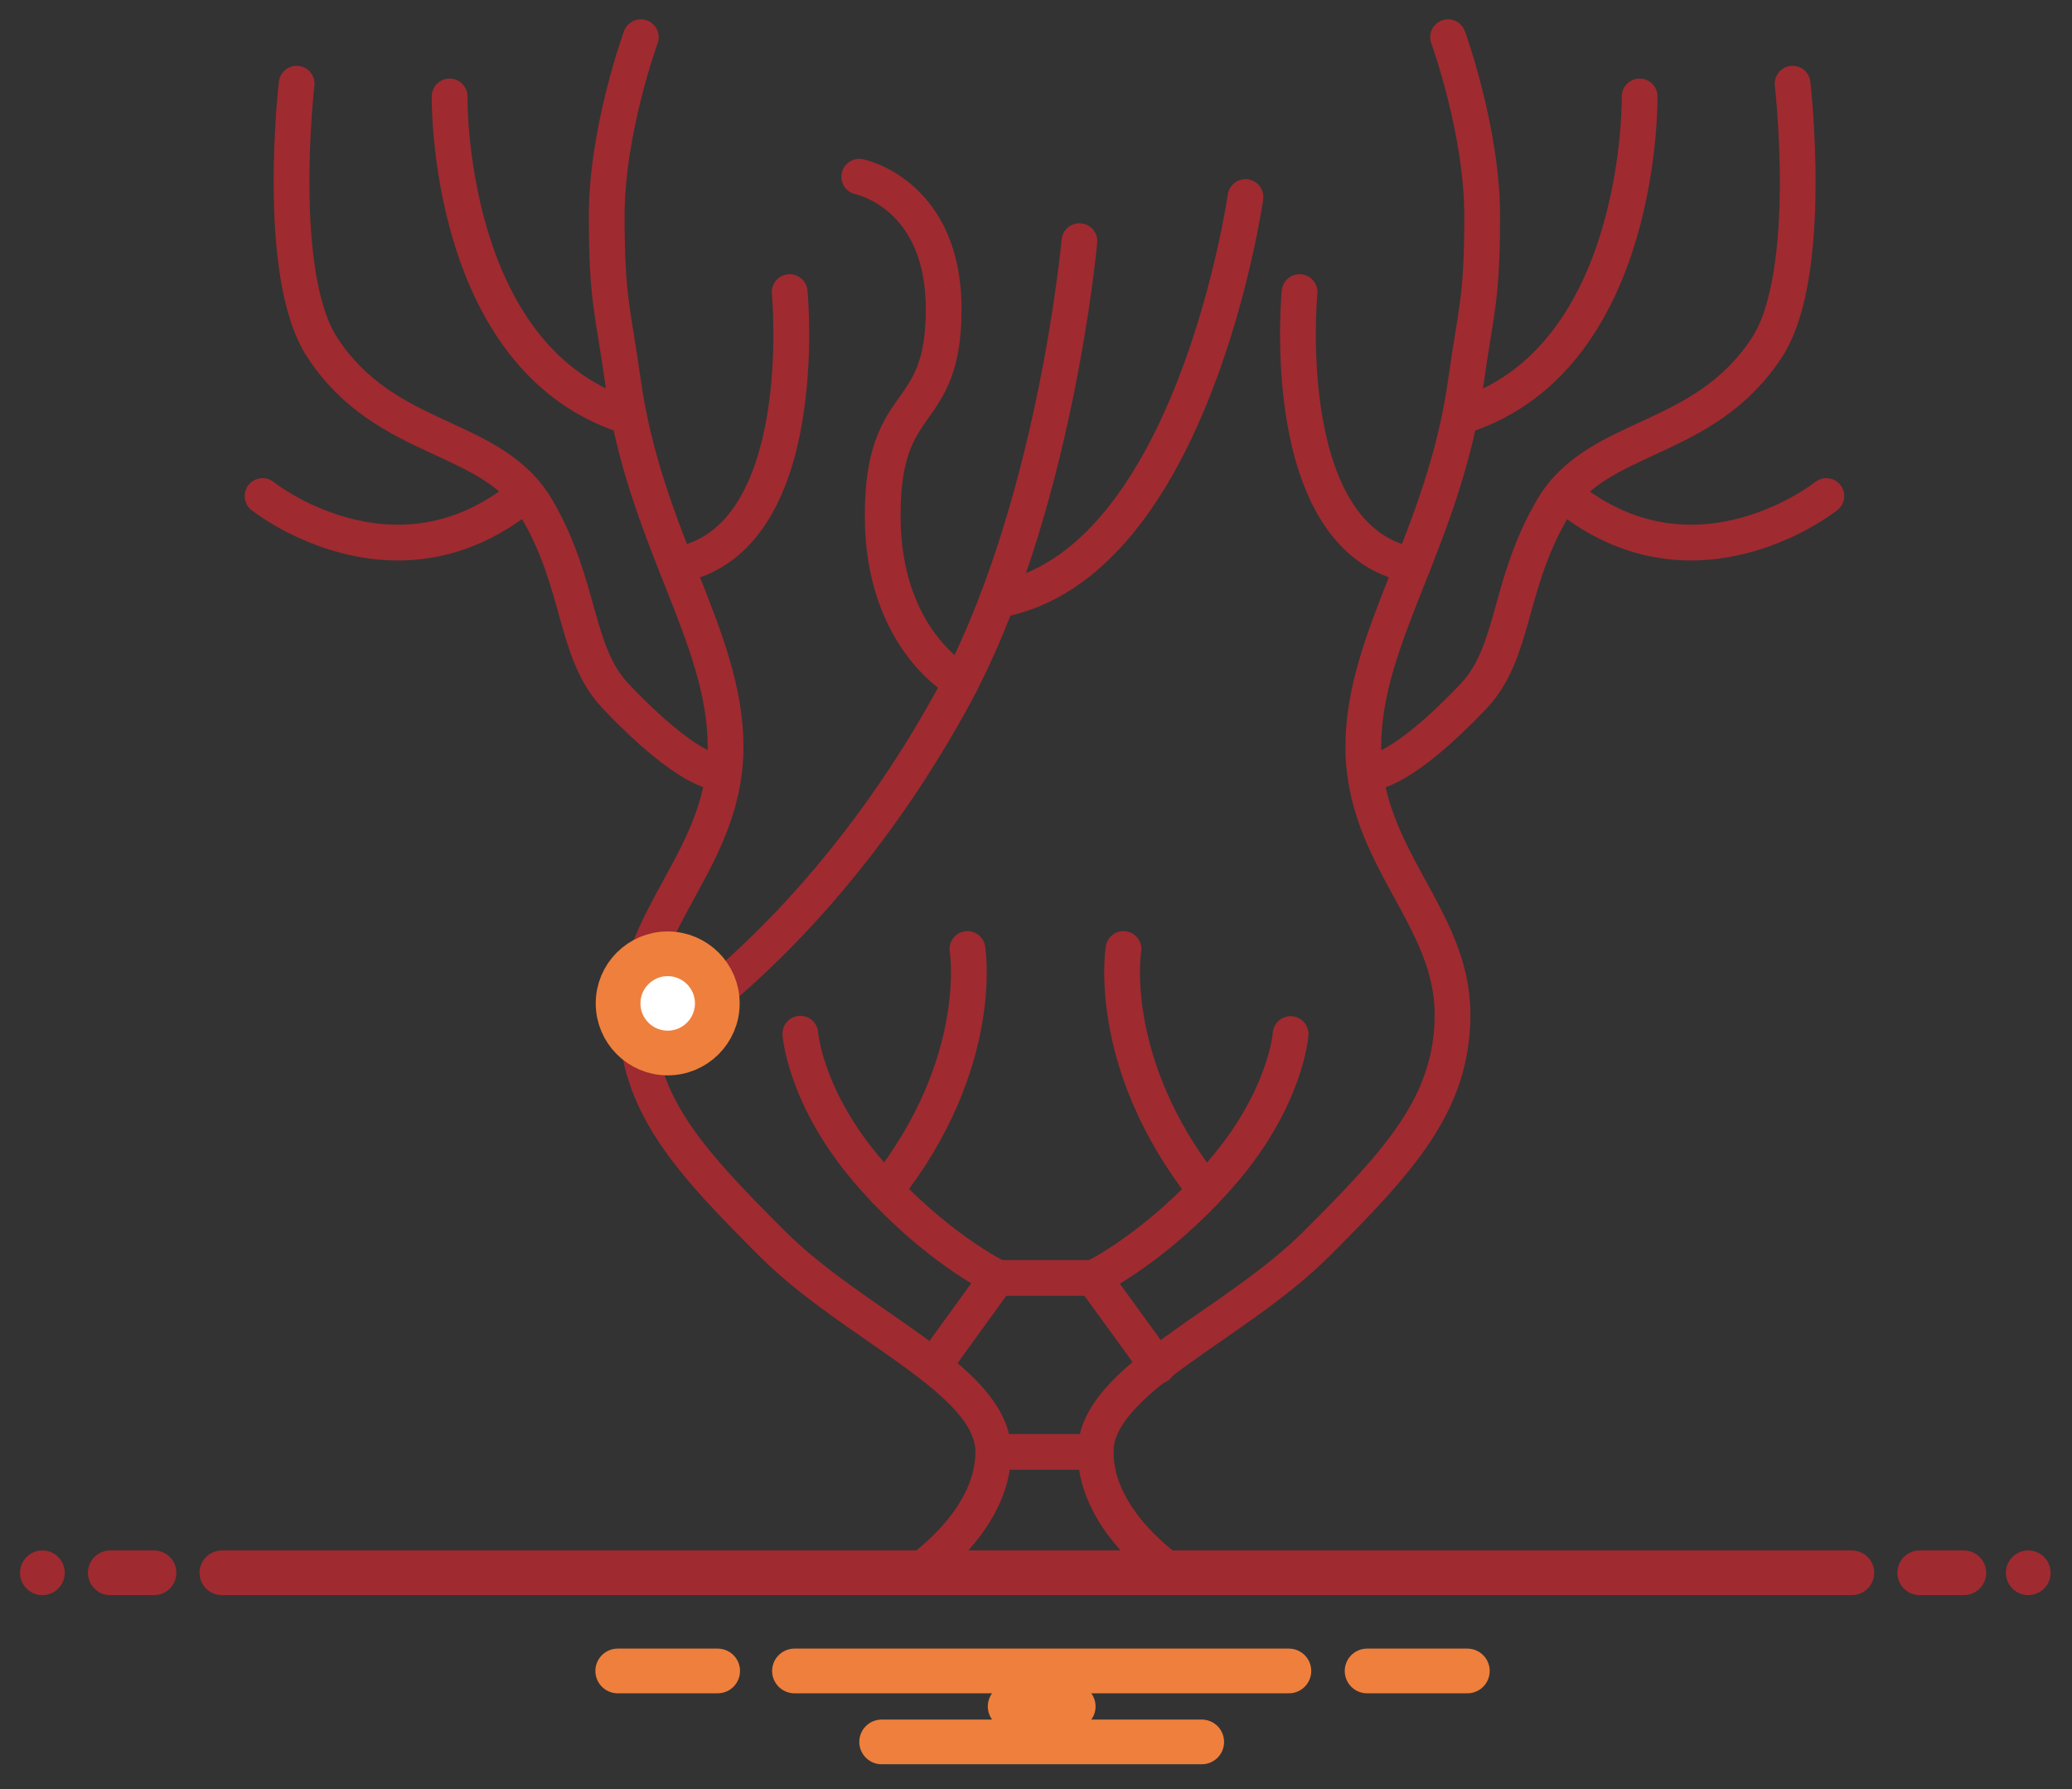 <?xml version="1.0" encoding="utf-8"?>
<!-- Generator: Adobe Illustrator 25.4.1, SVG Export Plug-In . SVG Version: 6.00 Build 0)  -->
<svg version="1.1" id="Capa_1" xmlns="http://www.w3.org/2000/svg" xmlns:xlink="http://www.w3.org/1999/xlink" x="0px" y="0px"
	 width="601.4px" height="519.4px" viewBox="0 0 601.4 519.4" style="enable-background:new 0 0 601.4 519.4;" xml:space="preserve"
	>
<rect x="0" y="0" width="601.4" height="519.4" fill="#333333" stroke="none"/>
<style type="text/css">
	.st0{fill:none;stroke:#9F2A30;stroke-width:10.383;stroke-linecap:round;stroke-miterlimit:10;}
	.st1{display:none;fill:#FFFFFF;stroke:#EF7F3C;stroke-width:4.883;stroke-linecap:round;stroke-miterlimit:10;}
	.st2{fill:#FFFFFF;stroke:#EF7F3C;stroke-width:12.979;stroke-linecap:round;stroke-miterlimit:10;}
	.st3{fill:none;stroke:#9F2A30;stroke-width:12.979;stroke-linecap:round;stroke-miterlimit:10;}
	.st4{fill:none;stroke:#EF7F3C;stroke-width:12.979;stroke-linecap:round;stroke-miterlimit:10;}
</style>
<g>
	<path class="st0" d="M264.9,457.3c0,0,23.4-14.8,23.4-35.8c0-21-40.1-36.4-64.1-60.4c-24.1-24.1-39.5-40.7-39.5-66.6
		c0-28.4,25.9-45.6,25.9-77.7s-23.4-60.4-29.8-106.1c-2.9-20.8-4.7-23.4-4.7-48.1s9.9-51.8,9.9-51.8"/>
	<path class="st0" d="M130.5,28c0,0-1.2,75.2,50.6,92.5"/>
	<path class="st0" d="M86.1,24.3c0,0-6.4,55.3,7.4,76.5c18.5,28.4,49.3,24.7,62.3,46.9s10.8,41.5,22.8,54.3
		c21,22.2,29.6,22.2,29.6,22.2"/>
	<path class="st0" d="M76.2,144c0,0,37,29.6,74,1.2"/>
	<path class="st0" d="M229.2,84.8c0,0,7,72.2-32.9,79.3"/>
</g>
<g>
	<path class="st0" d="M341.4,457.3c0,0-23.4-14.8-23.4-35.8c0-21,40.1-36.4,64.1-60.4c24.1-24.1,39.5-40.7,39.5-66.6
		c0-28.4-25.9-45.6-25.9-77.7s23.4-60.4,29.8-106.1c2.9-20.8,4.7-23.4,4.7-48.1s-9.9-51.8-9.9-51.8"/>
	<path class="st0" d="M475.9,28c0,0,1.2,75.2-50.6,92.5"/>
	<path class="st0" d="M520.3,24.3c0,0,6.4,55.3-7.4,76.5c-18.5,28.4-49.3,24.7-62.3,46.9c-13,22.2-10.8,41.5-22.8,54.3
		c-21,22.2-29.6,22.2-29.6,22.2"/>
	<path class="st0" d="M530.1,144c0,0-37,29.6-74,1.2"/>
	<path class="st0" d="M377.2,84.8c0,0-7,72.2,32.9,79.3"/>
</g>
<g>
	<path class="st0" d="M313.3,70c0,0-7.1,79.1-37.4,133.8c-40.3,72.8-90.3,100.5-90.3,100.5"/>
	<path class="st0" d="M361.5,57.2c0,0-15.2,107-72,117"/>
	<path class="st0" d="M249.4,51.3c0,0,24.5,4.9,24.5,38.4s-17.7,23.6-17.7,60s22.8,48.3,22.8,48.3"/>
</g>
<g>
	<line class="st0" x1="288.4" y1="421.5" x2="318" y2="421.5"/>
	<g>
		<path class="st0" d="M270.9,396.6l18.6-25.7c0,0-18.5-8.9-37.2-30.5c-18.7-21.6-20-40.3-20-40.3"/>
		<path class="st0" d="M280.8,275.5c0,0,5.5,33-23.8,70.1"/>
	</g>
	<g>
		<path class="st0" d="M336,396.6L317.4,371c0,0,18.5-8.9,37.2-30.5c18.7-21.6,20-40.3,20-40.3"/>
		<path class="st0" d="M326.1,275.5c0,0-5.5,33,23.8,70.1"/>
	</g>
	<line class="st0" x1="289.4" y1="371" x2="317.4" y2="371"/>
</g>
<circle class="st1" cx="352.5" cy="235.8" r="5.4"/>
<circle class="st2" cx="193.8" cy="291.3" r="14.4"/>
<line class="st3" x1="64.4" y1="456.6" x2="537.5" y2="456.6"/>
<line class="st4" x1="230.6" y1="485.1" x2="374.1" y2="485.1"/>
<line class="st4" x1="396.8" y1="485.1" x2="425.9" y2="485.1"/>
<line class="st4" x1="293.2" y1="495.4" x2="311.5" y2="495.4"/>
<line class="st4" x1="179.3" y1="485.1" x2="208.3" y2="485.1"/>
<line class="st4" x1="255.9" y1="505.7" x2="348.8" y2="505.7"/>
<line class="st3" x1="557.2" y1="456.6" x2="570" y2="456.6"/>
<line class="st3" x1="588.7" y1="456.6" x2="588.7" y2="456.6"/>
<line class="st3" x1="12.3" y1="456.6" x2="12.3" y2="456.6"/>
<line class="st3" x1="32" y1="456.6" x2="44.7" y2="456.6"/>
</svg>

